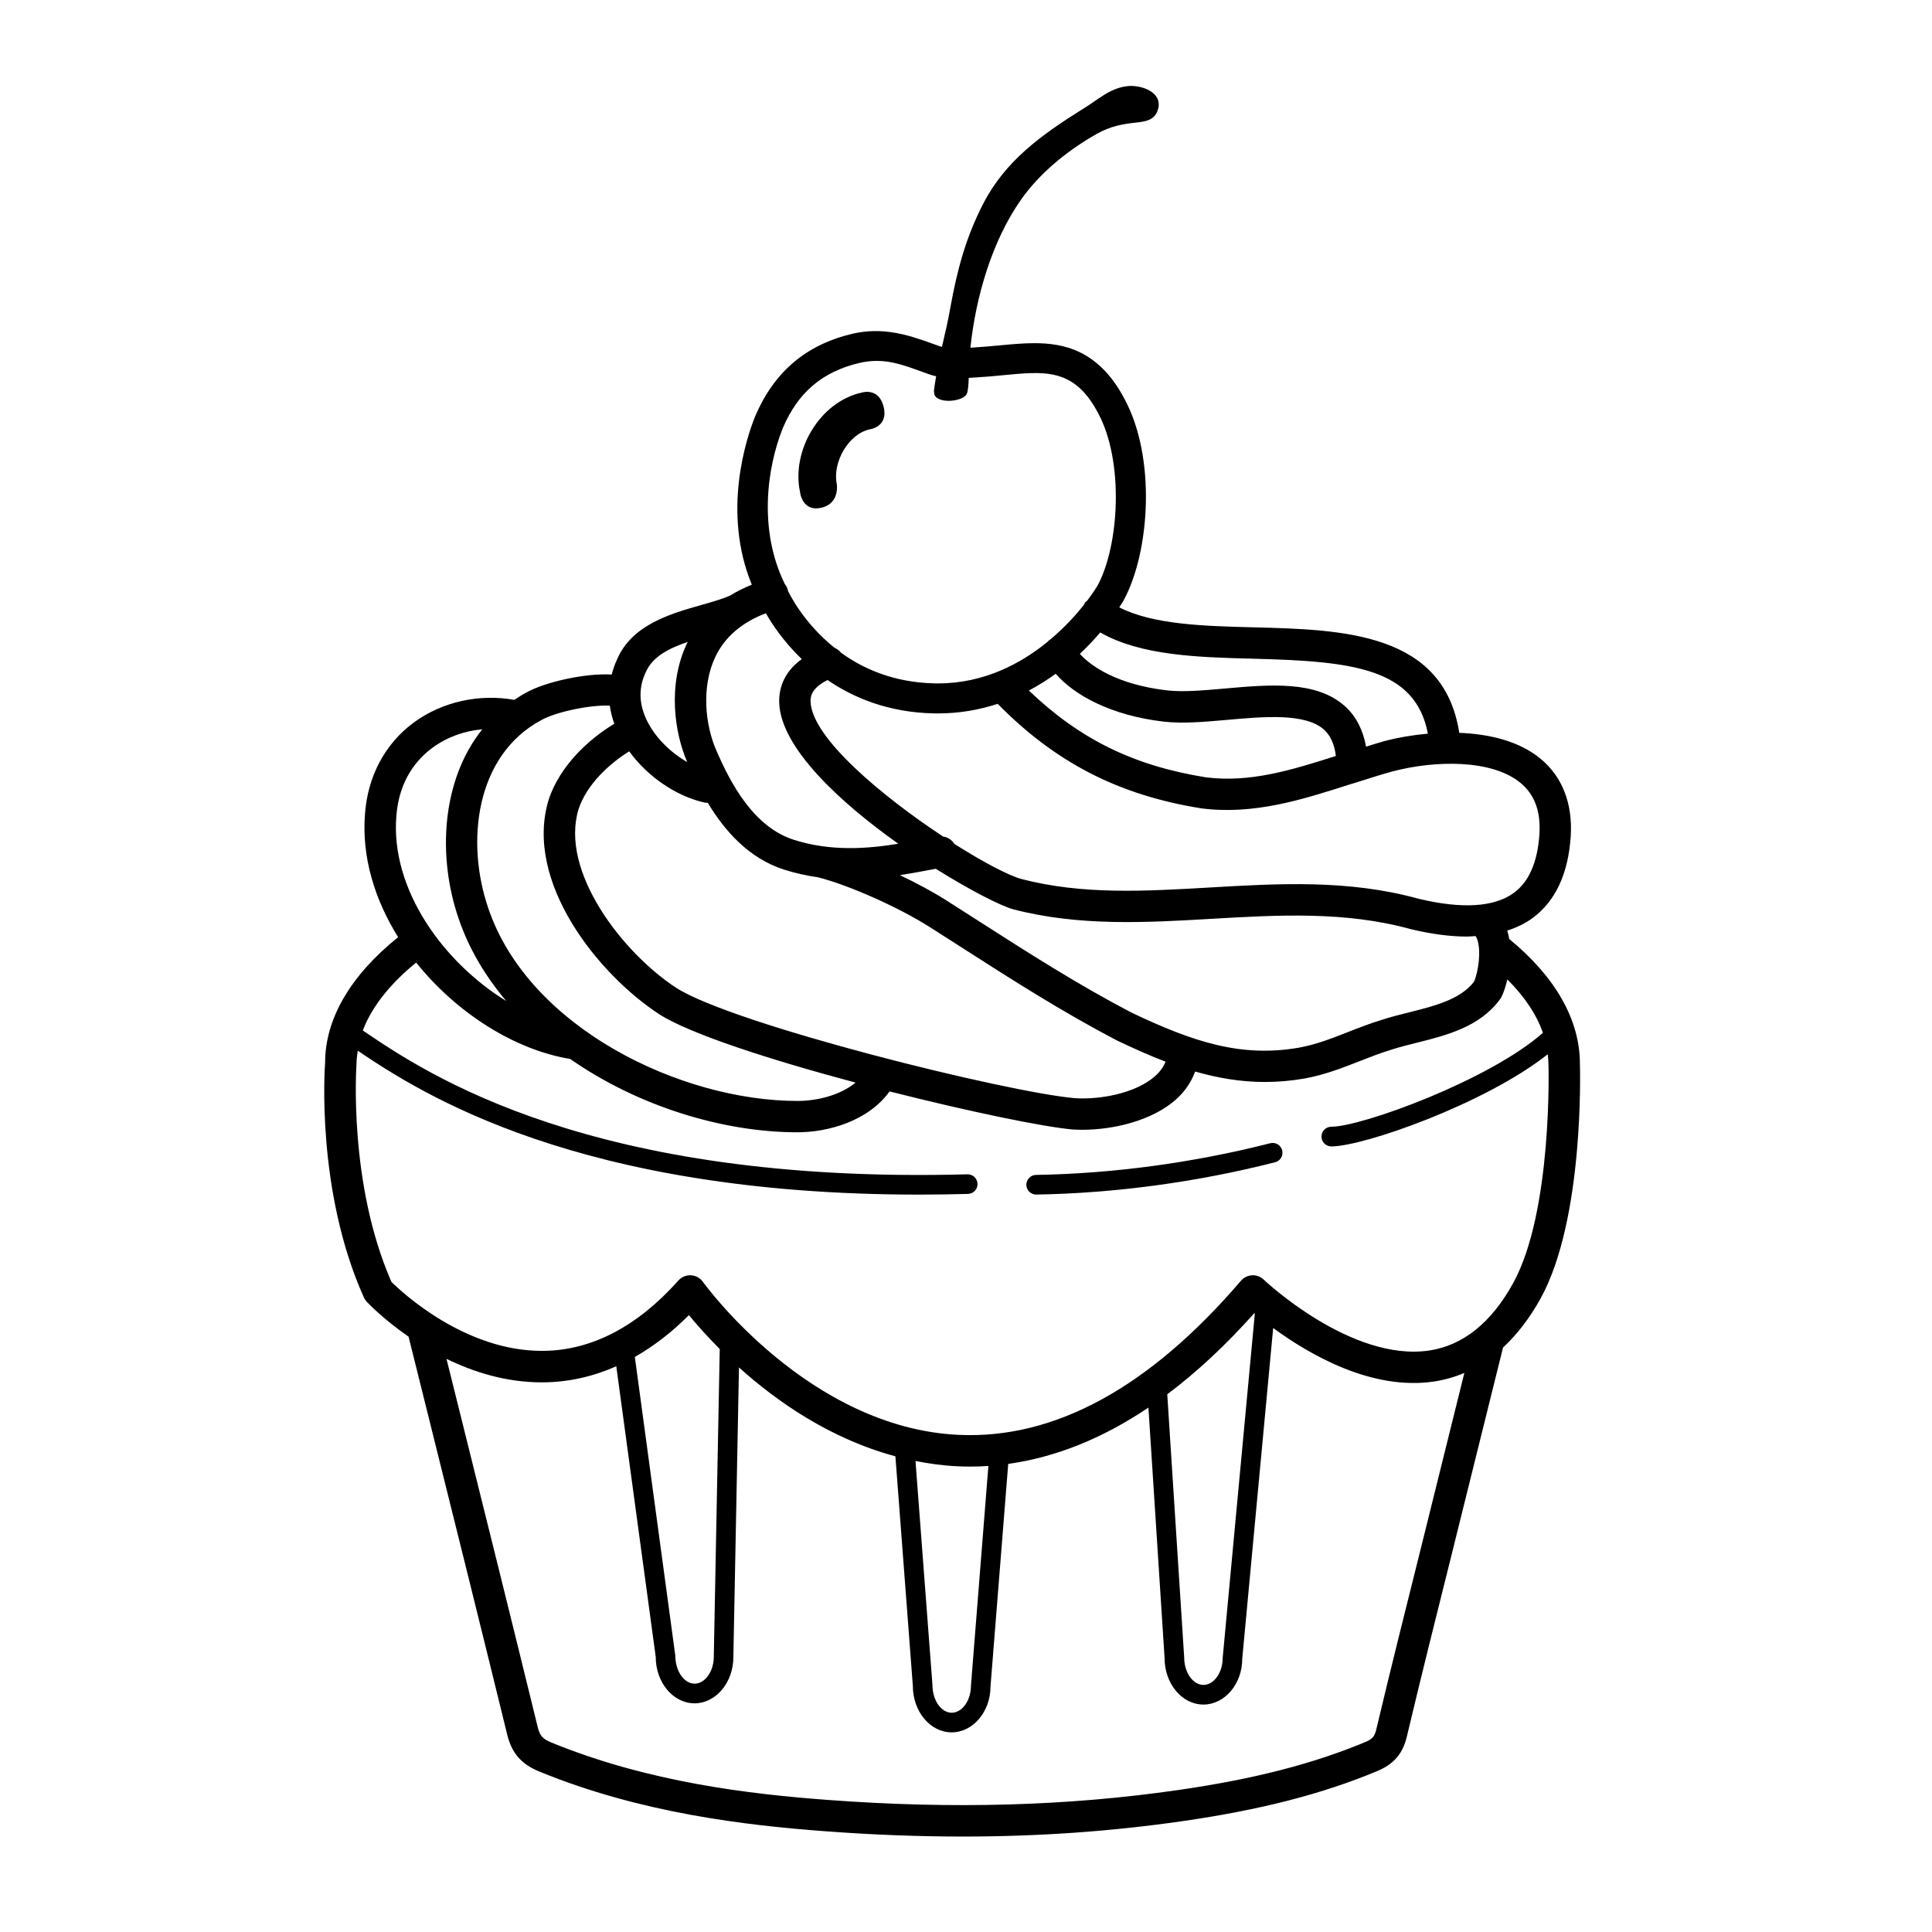 <?xml version="1.0" encoding="UTF-8"?>
<!-- Uploaded to: SVG Repo, www.svgrepo.com, Generator: SVG Repo Mixer Tools -->
<svg fill="#000000" width="800px" height="800px" version="1.1" viewBox="144 144 512 512" xmlns="http://www.w3.org/2000/svg">
 <g>
  <path d="m562.69 425.91c0-11.652-6.504-23.043-18.723-33.066-0.125-0.77-0.312-1.508-0.535-2.223 2.488-0.812 4.766-1.891 6.734-3.34 6.055-4.469 9.457-11.777 10.098-21.738 0.523-8.656-2.258-15.75-8.051-20.512-5.629-4.629-13.492-6.519-21.492-6.82-4.117-26.598-30.773-27.363-54.445-27.961-13.164-0.336-26.711-0.699-35.66-5.297 0.645-0.977 1.027-1.633 1.129-1.797 6.957-12.73 8.742-37.859 0.215-53.516-6.871-13.023-16.34-14.695-23.824-14.695-3.055 0-6.144 0.293-9.418 0.598-2.102 0.195-4.266 0.402-6.613 0.539-0.023 0-0.406 0.031-0.941 0.066 1.426-13.406 5.684-28.309 13.512-39.371 4.719-6.676 11.648-12.418 18.762-16.594 3.547-2.191 6.602-3.129 10.762-3.602 2.906-0.328 5.75-0.457 6.66-3.531 1.379-4.516-4.106-6.469-7.664-6.262-5.019 0.379-8.227 3.707-12.367 6.168-10.816 6.777-20.363 13.609-26.238 24.969-4.66 9.047-6.867 17.422-8.691 27.332-0.605 3.594-1.461 7.117-2.273 10.66-0.258-0.055-0.438-0.105-0.523-0.137l-2.082-0.746c-6.602-2.394-13.125-4.41-21.09-2.602-12.297 2.918-20.715 10.027-25.785 21.824-2.367 5.879-8.852 25.375-0.91 44.688-2.047 0.828-3.969 1.773-5.738 2.875-2.016 0.906-4.699 1.672-7.547 2.481-8.23 2.332-18.477 5.238-22.414 14.43-0.625 1.316-1.078 2.664-1.43 4.027-7.062-0.418-17.789 2-22.777 4.852-1.062 0.57-2.051 1.215-3.023 1.859-9.297-1.664-19.113 0.48-26.617 5.981-7.648 5.613-12.254 14.254-12.969 24.293-0.906 11.496 2.641 22.746 8.785 32.613-12.629 10.16-19.355 21.676-19.348 33.246-0.105 1.375-2.43 33.973 10.281 62.246 0.191 0.418 0.449 0.805 0.762 1.145 0.367 0.387 4.418 4.629 11.074 9.23l5.527 22.203c6.906 27.734 13.82 55.469 20.605 83.234 1.203 4.922 3.738 7.856 8.473 9.793 26.867 11.039 54.699 14.273 75.945 15.852 12.461 0.934 24.535 1.395 36.32 1.395 20.078 0 39.312-1.355 58.156-4.07 20.711-2.984 37.137-7.203 51.688-13.285 4.41-1.844 6.75-4.578 7.844-9.148 3.785-15.926 7.758-31.805 11.734-47.691l13.754-55.398c3.688-3.422 7.019-7.703 9.926-12.953 11.594-20.961 10.496-60.695 10.445-62.242zm-27.234-33.031c1.137 3.102 0.309 8.711-0.836 11.301-3.648 4.715-10.516 6.43-17.156 8.09-2.578 0.645-5.113 1.281-7.32 2.019-3.062 0.918-5.992 2.066-8.82 3.176-4.375 1.719-8.504 3.34-13.094 4.176-15.25 2.644-27.867-1.426-44.391-9.301-14.188-7.406-27.18-15.73-40.93-24.539l-8.02-5.129c-3.551-2.262-7.891-4.602-12.398-6.746 2.715-0.422 5.273-0.891 7.5-1.32 0.715-0.137 1.328-0.246 2-0.371 9.211 5.777 17.227 9.824 20.504 10.734 17.516 4.57 35.402 3.527 52.719 2.519 17.352-1.008 35.293-2.051 52.609 2.734 5.5 1.32 10.5 1.977 14.988 1.977 0.777 0 1.477-0.098 2.215-0.137 0.121 0.16 0.27 0.387 0.43 0.816zm-212.18 12.953c-14.16-9.203-31.043-30.848-25.938-47.445 2.191-6.574 8.238-12.082 13.41-15.27 4.75 6.535 12.141 11.734 19.754 13.527 0.316 0.074 0.641 0.109 0.953 0.109 0.035 0 0.07-0.016 0.105-0.016 4.504 7.481 10.867 14.73 20.27 17.734 3.019 0.957 6.004 1.605 8.941 2.016 8.16 2.066 21.426 7.969 29.648 13.211l8 5.113c13.91 8.918 27.051 17.332 41.707 24.984 4.133 1.969 8.375 3.883 12.762 5.562-0.57 1.391-1.465 2.672-2.793 3.844-5.25 4.629-14.742 6.262-21.254 5.828-18.031-1.57-90.242-19.445-105.57-29.199zm10.281-87.73c2.535-5.359 7.113-9.184 13.406-11.582 1.566 2.754 4.613 7.43 9.508 12.148-5.031 3.641-6.125 8.188-5.965 11.754 0.535 11.812 16 26.137 31.543 37.18-8.098 1.32-17.801 2.102-27.68-1.047-10.777-3.438-16.902-15.227-20.59-23.824-2.844-6.496-4.012-16.625-0.223-24.629zm218.41 46.918c-0.48 7.379-2.742 12.621-6.731 15.562-5.195 3.836-13.766 4.363-25.32 1.594-18.512-5.129-37.145-4.039-55.176-2.988-17.438 1.012-33.895 1.969-50.07-2.246-3.426-0.945-10.141-4.473-17.766-9.309-0.645-1.074-1.738-1.762-2.973-1.941-16.07-10.602-34.684-26.078-35.117-35.66-0.047-1.02-0.121-3.531 4.5-5.812 6.961 4.762 16.176 8.57 28.082 8.832l1.152 0.012h0.004c5.785 0 11.059-0.973 15.844-2.539 15.316 15.551 31.98 24.156 53.871 27.684 13.969 1.828 26.859-2.301 39.324-6.293 0.762-0.242 1.527-0.453 2.293-0.699 0.039-0.016 0.086-0.02 0.125-0.039 3.039-0.961 6.07-1.945 9.109-2.769 11.387-2.969 26.254-3.164 33.812 3.047 3.758 3.094 5.402 7.531 5.035 13.566zm-128.2-42.461c4.922 5.648 14.629 11.055 28.617 12.676 5.023 0.578 10.816 0.07 16.941-0.473 9.703-0.863 20.695-1.832 25.59 2.637 1.703 1.559 2.719 3.856 3.109 6.934-11.742 3.754-22.871 7.176-34.535 5.652-19.074-3.074-33.352-10.086-46.82-22.988 2.559-1.359 4.922-2.856 7.098-4.438zm52.316-3.996c26.312 0.672 42.984 2.43 46.32 19.859-4.051 0.367-7.961 1.043-11.418 1.941-1.668 0.453-3.305 1.008-4.957 1.512-0.812-4.414-2.625-7.996-5.496-10.625-7.598-6.949-19.98-5.848-31.941-4.785-5.699 0.504-11.07 0.977-15.254 0.5-13.246-1.535-20.207-6.394-23.172-9.691 2.082-1.953 3.883-3.875 5.41-5.664 10.734 6.133 25.824 6.582 40.508 6.953zm-124.57-61.258c4.019-9.359 10.465-14.809 20.234-17.125 1.605-0.367 3.125-0.543 4.637-0.543 4.019 0 7.516 1.266 11.945 2.867l2.137 0.766c0.484 0.172 1.031 0.312 1.621 0.438-0.211 1.27-0.441 2.535-0.586 3.828l0.109 0.984c0.938 2.664 7.801 1.883 8.621-0.191 0.328-0.832 0.441-2.492 0.492-4.191 1.16-0.055 1.98-0.117 1.98-0.121 2.328-0.133 4.59-0.344 6.785-0.551 11.074-1.043 19.086-2.188 25.477 9.93 7.004 12.855 5.648 35.25-0.141 45.863-0.039 0.059-0.969 1.621-2.711 3.93-0.203 0.18-0.438 0.312-0.605 0.539-0.141 0.191-0.191 0.414-0.297 0.613-2.051 2.59-4.961 5.82-8.707 8.996-0.344 0.227-0.672 0.469-0.926 0.781-7.062 5.758-16.812 10.992-29.016 10.992l-0.977-0.012c-10.602-0.238-18.688-3.777-24.688-8.105-0.457-0.586-1.031-1.031-1.707-1.301-8.316-6.641-12.062-14.465-12.398-15.184-0.016-0.07 0.004-0.141-0.016-0.211-0.156-0.555-0.418-1.047-0.762-1.473-6.953-14.039-4.934-30.539-0.504-41.52zm-36.379 64.836c1.758-4.102 6.141-6.34 11.145-8.035-0.074 0.145-0.168 0.281-0.238 0.434-5.234 11.059-3.223 23.84 0.082 31.422-4.559-2.621-8.578-6.641-10.715-11.078-2.109-4.379-2.223-8.621-0.273-12.742zm-9.523 8.871c0.215 1.594 0.613 3.195 1.184 4.793-6.766 4.066-14.398 11.109-17.375 20.047-6.699 21.781 13.121 46.414 29.363 56.98 8.344 5.305 29.891 12.176 51.949 18.066-4.027 3.324-10.098 4.863-15.375 4.863-31.039 0-71.18-19.461-81.906-50.934-6.156-17.781-3.375-40.633 13.934-49.957 3.945-2.258 13.387-4.16 18.227-3.859zm-56.582 29.344c0.695-9.738 5.602-15.277 9.598-18.207 3.809-2.797 8.414-4.465 13.176-4.871-10.844 13.566-11.922 33.805-6.227 50.254 2.734 8.02 7.125 15.266 12.582 21.746-16.754-10.32-30.648-29.613-29.129-48.922zm271.47 194.13c-3.984 15.91-7.965 31.824-11.758 47.781-0.465 1.949-1.02 2.59-2.957 3.402-13.879 5.801-29.66 9.84-49.66 12.723-29.297 4.223-59.609 5.074-92.672 2.613-20.633-1.535-47.613-4.66-73.398-15.25-2.258-0.934-2.988-1.77-3.559-4.082-6.793-27.781-13.703-55.523-20.609-83.27l-3.562-14.297c7.164 3.5 15.766 6.231 25.234 6.231 0.207 0 0.418 0 0.629-0.004 6.609-0.086 12.992-1.535 19.133-4.254l10.453 77.004c0 6.793 4.613 12.312 10.289 12.312 5.672 0 10.289-5.527 10.289-12.27l1.484-76.746c9.98 9.004 24.164 18.914 41.457 23.559l4.621 60.84c0 6.793 4.613 12.312 10.289 12.312 5.672 0 10.293-5.527 10.289-12.105l4.699-59.043c12.57-1.742 24.984-6.727 37.156-14.918l4.281 66.391c0 6.785 4.621 12.309 10.297 12.309 5.672 0 10.293-5.527 10.277-12.07l8.203-87.723c9.578 7.039 26.133 16.645 42.598 14.188 2.82-0.422 5.5-1.195 8.066-2.277zm-208.26-50.883c4.957-2.82 9.75-6.492 14.332-11.082 1.895 2.312 4.676 5.477 8.168 8.988l-1.578 81.57c0 3.856-2.332 7.109-5.09 7.109-2.754 0-5.09-3.254-5.113-7.457zm74.375 27.574c3.578 0.707 7.25 1.219 11.062 1.395 1.145 0.055 2.277 0.086 3.414 0.086 1.613 0 3.234-0.055 4.84-0.16l-4.625 58.285c0 3.856-2.332 7.109-5.094 7.109-2.754 0-5.09-3.254-5.098-7.305zm66.719-17.68c7.801-5.836 15.492-13 23.062-21.484 0.047 0.039 0.105 0.086 0.145 0.121l-8.523 91.281c0 3.856-2.328 7.106-5.09 7.106-2.762 0-5.094-3.254-5.106-7.269zm91.633-29.387c-5.777 10.445-13.246 16.43-22.176 17.785-20.715 3.098-43.66-18.555-43.887-18.773-0.828-0.789-2.019-1.25-3.082-1.152-1.148 0.055-2.211 0.574-2.957 1.445-24.207 28.254-49.312 42.004-74.746 40.84-39.871-1.805-67.562-40.16-67.832-40.543-0.734-1.031-1.898-1.676-3.164-1.75-1.266-0.066-2.492 0.438-3.336 1.379-10.887 12.195-22.879 18.469-35.645 18.652h-0.57c-20.328 0-36.883-15.359-39.832-18.27-11.48-26.152-9.297-57.207-9.262-57.832 0-1.176 0.172-2.301 0.336-3.438 16.777 11.324 58.352 38.129 148.72 38.129 4.223 0 8.551-0.059 12.988-0.18 1.438-0.039 2.57-1.234 2.527-2.664-0.039-1.41-1.195-2.535-2.602-2.535-0.023 0-0.051 0-0.074 0.004-99.855 2.719-143.38-26.723-159.76-37.805-0.172-0.109-0.309-0.207-0.469-0.312 2.75-7.269 8.488-13.391 14.141-18.008 10.723 13.418 26.188 23.164 40.809 25.547 17.938 12.516 40.445 19.438 60.234 19.438 8.07 0 18.746-2.934 24.418-10.832 20.914 5.309 40.719 9.406 48.445 10.082 0.852 0.055 1.734 0.086 2.637 0.086 8.203 0 18.391-2.359 24.758-7.977 2.43-2.141 4.106-4.684 5.144-7.457 5.836 1.672 11.945 2.766 18.48 2.766 3.375 0 6.856-0.289 10.465-0.91 5.414-0.988 10.121-2.832 14.672-4.621 2.797-1.098 5.43-2.137 8.293-2.992 2.141-0.715 4.465-1.289 6.832-1.879 7.836-1.965 16.715-4.18 22.082-11.562 0.133-0.18 0.258-0.379 0.359-0.586 0.586-1.176 1.125-2.805 1.547-4.629 4.602 4.594 7.754 9.32 9.426 14.16-14.293 12.594-48.047 24.879-56.07 24.879-1.438 0-2.606 1.164-2.606 2.606s1.164 2.606 2.606 2.606c8.652 0 40.883-11.359 57.348-24.418 0.102 0.875 0.195 1.758 0.195 2.637 0.031 0.402 1.094 39.148-9.398 58.086z"/>
  <path d="m480.62 446.97c-20.238 5.16-41.695 8.066-62.07 8.395-1.43 0.023-2.578 1.211-2.559 2.644 0.023 1.422 1.184 2.559 2.606 2.559h0.047c20.766-0.336 42.648-3.301 63.273-8.559 1.391-0.352 2.227-1.773 1.875-3.164-0.363-1.387-1.773-2.223-3.172-1.875z"/>
  <path d="m361.58 278.58c5.012-1.09 4.188-6.238 4.188-6.238-1.234-5.703 3.023-13.324 8.727-14.566 0 0 4.977-0.613 3.691-5.918-1.285-5.309-5.809-3.82-5.809-3.82-11.078 2.414-18.75 15.34-16.348 26.426 0-0.004 0.543 5.203 5.551 4.117z"/>
 </g>
</svg>